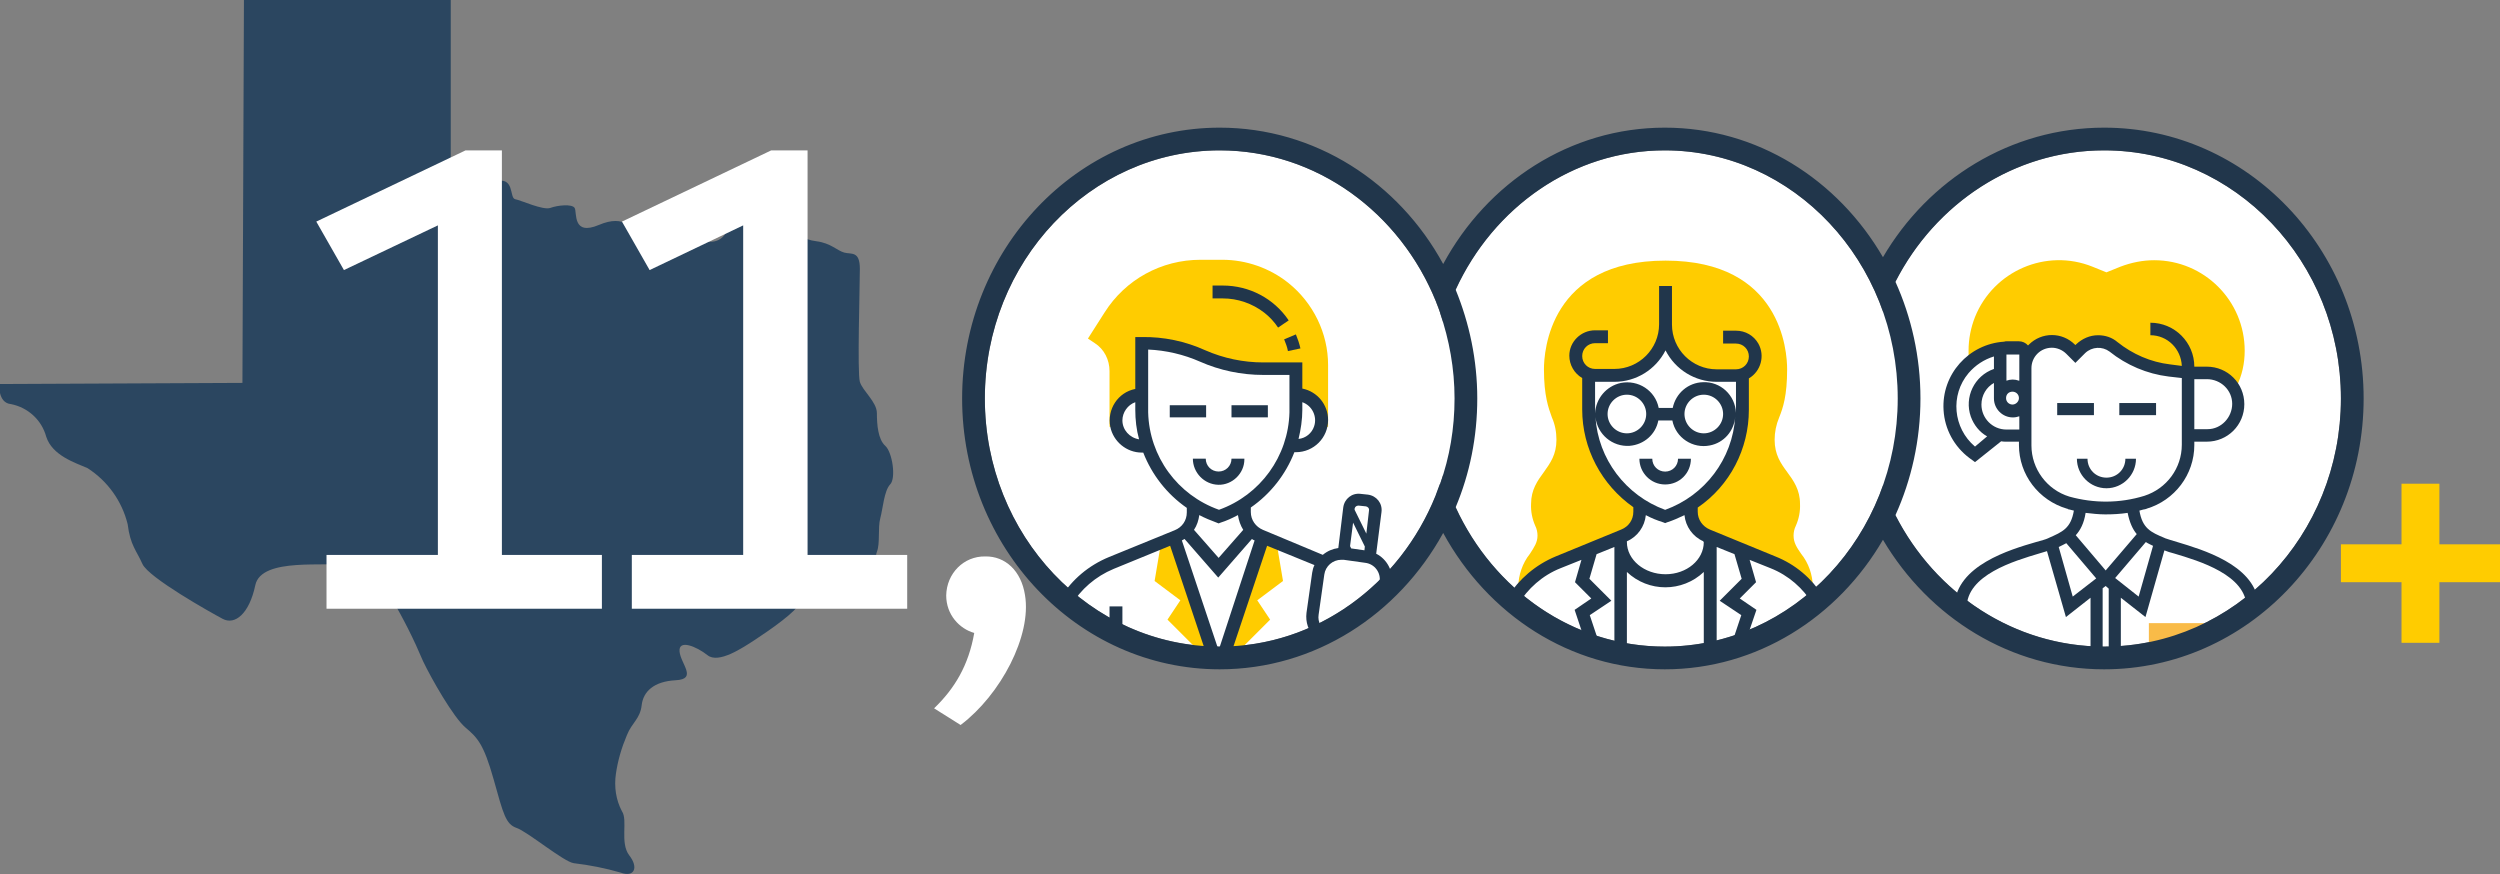 <?xml version="1.0" encoding="utf-8"?>
<svg version="1.1" id="Layer_1"
	 xmlns="http://www.w3.org/2000/svg" xmlns:xlink="http://www.w3.org/1999/xlink" x="0px" y="0px" viewBox="0 0 660 230.8"
	 style="enable-background:new 0 0 660 230.8;" xml:space="preserve">
<rect x="0" y="0" width="660" height="230.8" fill="#808080" stroke="none"/>
<style type="text/css">
	.st0{fill:#FFCC00;}
	.st1{fill:#FFFFFF;}
	.st2{fill:#21364B;}
	.st3{fill:#F9BB48;}
	.st4{clip-path:url(#SVGID_00000133515385874913696040000007281857558554331049_);}
	.st5{fill:#2B4660;}
	.st6{enable-background:new    ;}
</style>
<g>
	<polygon class="st0" points="660,143.7 644,143.7 644,127.7 634,127.7 634,143.7 618,143.7 618,153.7 634,153.7 634,169.7
		644,169.7 644,153.7 660,153.7 	"/>
	<g>
		<ellipse class="st1" cx="555.5" cy="105.2" rx="62.5" ry="65.5"/>
		<g>
			<path id="Path_276" class="st0" d="M519.9,95.3l0.3,0.3c2.6-2.2,5.9-3.5,9.3-3.7c0.1,0,0.1,0,0.2,0h3.3c0.9,0,1.7,0.7,1.7,1.7
				c0,0,0,0,0,0v3.7c0-3.9,3.1-7,7-7c1.9,0,3.6,0.7,5,2.1l1.3,1.3l1.4-1.4c2.3-2.3,6.1-2.5,8.6-0.5c4.2,3.4,9.4,5.6,14.7,6.2l5,0.6
				h5c3.1,0,5.9,1.7,7.3,4.4l0.4-0.9c1.5-2.9,2.2-6.2,2.2-9.5c0-13.2-10.7-23.9-23.9-23.9c-3,0-6,0.6-8.9,1.7l-3.7,1.5l-3.7-1.5
				c-12.2-4.9-26.1,1.1-31,13.3c-1.1,2.8-1.7,5.8-1.7,8.9c0,0.7,0,1.5,0.1,2.2L519.9,95.3z"/>
			<g>
				<path class="st2" d="M563.9,121.1h-2.8c0,2.8-2.2,5-5,5c-2.8,0-5-2.2-5-5h-2.8c0,4.3,3.5,7.8,7.8,7.8
					C560.4,128.9,563.9,125.4,563.9,121.1z"/>
				<rect x="543.1" y="106.4" class="st2" width="9.7" height="3.2"/>
				<rect x="559.5" y="106.4" class="st2" width="9.7" height="3.2"/>
				<polygon class="st2" points="519.2,160.4 519.2,160.4 519.2,160.4 				"/>
				<polygon class="st2" points="593.1,160.4 593.1,160.4 593.1,160.4 				"/>
				<path class="st2" d="M574.8,143.1c-1.4-0.4-2.6-0.8-3.2-1l-0.2-0.1c-3.6-1.5-5.8-2.5-6.6-7.2c0.4-0.1,0.8-0.2,1.1-0.3h0.1
					c0.1,0,0.3-0.1,0.4-0.1c0.1,0,0.2,0,0.3-0.1l0,0c7.4-2.2,12.6-9,12.6-16.8v-0.9h3.3c5.5,0,9.9-4.4,9.9-9.9
					c0-5.5-4.4-9.9-9.9-9.9c0,0,0,0,0,0h-3.3c0-6.4-5.2-11.6-11.6-11.6v3.3c4.5,0,8.1,3.6,8.3,8.1l-3.1-0.4
					c-5.1-0.6-9.9-2.7-13.9-5.9c-1.4-1.2-3.2-1.8-5.1-1.8c-2.2,0-4.2,0.9-5.8,2.4l-0.2,0.2l-0.1-0.1c-3.4-3.4-8.8-3.4-12.2,0
					c-0.1,0.1-0.1,0.1-0.2,0.2c-0.6-0.7-1.5-1.1-2.4-1.1h-3.3c-0.2,0-0.4,0-0.6,0.1c-9.4,0.6-16.6,8.7-16,18.1
					c0.3,5,2.8,9.6,6.8,12.6l1.5,1.1l6.9-5.5c0.4,0.1,0.9,0.1,1.4,0.1h3.3v0.9c0,7.8,5.2,14.6,12.7,16.8l0,0c0.1,0,0.2,0,0.2,0.1
					c0.1,0,0.2,0.1,0.3,0.1h0.1c0.4,0.1,0.8,0.2,1.2,0.3c-0.8,4.7-3,5.6-6.6,7.2l-0.2,0.1c-0.6,0.3-1.8,0.6-3.2,1
					c-6.9,2-21,6.2-21.5,16.7c0.2,0.2,0.5,0.4,0.8,0.6h2.4c0-8.6,12.5-12.3,19.2-14.3c0.7-0.2,1.4-0.4,2-0.6l5,17.4l6.5-5.1v15.8
					c1.2,0.1,2.4,0.1,3.6,0.1c1.5,0,3-0.1,4.4-0.2v-15.7l6.5,5.1l5-17.6c0.8,0.3,1.6,0.6,2.5,0.8c6.7,2,19.2,5.7,19.2,14.3h1.1
					c0.7-0.5,1.3-1.1,2-1.6C594.8,149,581.4,145.1,574.8,143.1z M579.3,100.1l3.3,0c3.7,0,6.7,2.9,6.7,6.5s-2.9,6.7-6.5,6.7
					c-0.1,0-0.1,0-0.2,0h-3.3V100.1z M521.4,117.9c-5.8-4.9-6.6-13.6-1.7-19.4c1.8-2.1,4.1-3.6,6.7-4.4v3.3
					c-5.2,1.8-7.9,7.5-6.1,12.6c0.8,2.2,2.3,4.1,4.3,5.2L521.4,117.9z M533,113.4l-3.3,0c-3.7,0-6.6-3-6.6-6.6
					c0-2.4,1.3-4.6,3.3-5.7v4.1c0,2.7,2.2,5,5,5c0.6,0,1.1-0.1,1.7-0.3V113.4z M531.3,106.8c-0.9,0-1.7-0.7-1.7-1.7s0.7-1.7,1.7-1.7
					c0.9,0,1.7,0.7,1.7,1.7C533,106,532.2,106.8,531.3,106.8z M533,100.5c-1.1-0.4-2.2-0.4-3.3,0v-6.9c0.2,0,0.4,0,0.6,0l1.1,0h1.7
					V100.5z M546.3,131.1c-5.9-1.8-10-7.3-10-13.5V97.2c0-3,2.4-5.4,5.4-5.4c1.4,0,2.8,0.6,3.8,1.6l2.4,2.4l2.6-2.6
					c1.8-1.7,4.5-1.8,6.4-0.4c4.5,3.6,9.9,5.9,15.6,6.6l3.5,0.4v17.6c0,6.2-4,11.6-9.9,13.5C559.6,132.9,552.8,132.9,546.3,131.1z
					 M564.1,141l-8.2,9.6l-7.9-9.3c1.2-1.3,2.2-3.2,2.6-5.9c1.7,0.2,3.5,0.4,5.2,0.4h0c2,0,3.9-0.1,5.9-0.4
					C562.2,137.9,563,139.7,564.1,141z M547.2,157.5l-3.7-13.1c0.7-0.3,1.4-0.7,2-1l7.9,9.3L547.2,157.5z M556.7,173.5h-1.6l0-18.2
					l0.8-0.6l0.8,0.7V173.5z M564.6,157.5l-6.2-4.9l8.1-9.5c0.6,0.4,1.3,0.7,1.9,1L564.6,157.5z"/>
			</g>
			<path class="st3" d="M567.3,164.5v8.1c5.1-1,9.9-2.5,14.5-4.7v-3.4H567.3z"/>
		</g>
	</g>
	<g>
		<ellipse class="st1" cx="439.5" cy="105.2" rx="61.5" ry="65.5"/>
		<g>
			<path id="Path_261" class="st0" d="M411.4,148.5l17.3-7.1c2.5-1,4.2-3.5,4.2-6.3v-2.1c-8.4-5.5-13.5-14.8-13.5-24.9v-9h6.8
				c7.5,0,13.5-6.1,13.5-13.5c0,7.5,6.1,13.5,13.5,13.5l0,0h6.8v9c0,10-5.1,19.4-13.5,24.9v2.1c0,2.7,1.7,5.2,4.2,6.3l17.3,7.1
				c4.2,1.7,7.8,4.5,10.5,8.1h0.1v-1.7c-0.1-3.2-1.1-6.2-3.1-8.7c-1.1-1.6-2-2.9-2-4.8c0-0.9,0.2-1.8,0.6-2.6
				c0.8-1.8,1.2-3.8,1.1-5.8c0-3.7-1.7-6.1-3.4-8.4c-1.7-2.3-3.3-4.6-3.3-8.5c0-2,0.4-4,1.2-5.9c1-2.5,2.1-5.7,2.1-12.7
				c0-4.8-1.5-28.7-32.1-28.7s-32.1,23.9-32.1,28.7c0,7,1.2,10.2,2.1,12.7c0.8,1.8,1.2,3.8,1.2,5.9c0,3.9-1.6,6.1-3.3,8.5
				c-1.7,2.3-3.4,4.7-3.4,8.4c-0.1,2,0.3,4,1.1,5.8c0.4,0.8,0.6,1.7,0.6,2.6c0,1.8-0.9,3.1-2,4.8c-2,2.5-3,5.6-3.1,8.7v1.7h0.1
				C403.6,153,407.2,150.2,411.4,148.5"/>
			<path class="st2" d="M463.7,161l-4.4-3l4.3-4.3l-1.7-5.9l5.5,2.2c4.8,1.9,8.6,5.3,11.2,9.5c0.9-0.7,1.7-1.5,2.6-2.2
				c-2.9-4.6-7.2-8.3-12.5-10.4l-17.3-7.1c-1.9-0.8-3.2-2.6-3.2-4.7V134c8.5-5.8,13.5-15.5,13.5-25.8v-8.3c3.2-1.9,4.3-6,2.5-9.2
				c-1.2-2.1-3.4-3.4-5.9-3.4h-3.4v3.4h3.4c1.9,0,3.4,1.5,3.4,3.4s-1.5,3.4-3.4,3.4h-5.1c-6.5,0-11.8-5.3-11.8-11.8V75.5H438v10.1
				c0,6.5-5.3,11.8-11.8,11.8h-5.1c-1.9,0-3.4-1.5-3.4-3.4s1.5-3.4,3.4-3.4h3.4v-3.4h-3.4c-3.7,0-6.8,3-6.8,6.7
				c0,2.4,1.3,4.7,3.4,5.9v8.3c0,10.3,5.1,19.9,13.5,25.8v1.2c0,2.1-1.2,3.9-3.2,4.7l-17.3,7.1c-5.3,2.2-9.7,6-12.6,10.6
				c0.8,0.8,1.7,1.5,2.6,2.2c2.6-4.3,6.5-7.8,11.3-9.7h0l5.5-2.2l-1.7,5.9l4.3,4.3l-4.4,3l3,9c5.2,1.9,10.7,3.1,16.4,3.5h8.8
				c5.8-0.4,11.5-1.7,16.8-3.7L463.7,161z M426.2,170.2h-3.9l-2.6-7.8l5.7-3.8l-5.8-5.8l1.9-6.5l4.7-1.9V170.2z M421.1,108.2v-7.4
				h5.1c5.7,0,10.9-3.2,13.5-8.3c2.6,5.1,7.8,8.3,13.5,8.3h5.1v7.4c0,0.3,0,0.5,0,0.8c-0.2-4.7-4.1-8.3-8.7-8.1
				c-3.9,0.1-7.2,2.9-8,6.8h-3.7c-0.9-4.6-5.4-7.5-10-6.6c-3.8,0.8-6.6,4.1-6.8,8C421.1,108.7,421.1,108.5,421.1,108.2z
				 M454.9,109.3c0,2.8-2.3,5.1-5.1,5.1c-2.8,0-5.1-2.3-5.1-5.1c0-2.8,2.3-5.1,5.1-5.1C452.6,104.2,454.9,106.5,454.9,109.3z
				 M434.6,109.3c0,2.8-2.3,5.1-5.1,5.1c-2.8,0-5.1-2.3-5.1-5.1c0-2.8,2.3-5.1,5.1-5.1C432.3,104.2,434.6,106.5,434.6,109.3
				L434.6,109.3z M421.2,110.1c0-0.1,0-0.1,0-0.2l0,0C421.2,110,421.2,110.1,421.2,110.1c0.5,4.6,4.5,7.9,9,7.6
				c3.8-0.3,6.9-3,7.6-6.7h3.7c0.9,4.6,5.4,7.5,9.9,6.6c3.7-0.7,6.4-3.8,6.7-7.6c-0.7,11.2-8,20.8-18.5,24.6
				C429.2,130.8,421.9,121.2,421.2,110.1z M449.8,170.2c-2.9,2.4-16.2,2.7-20.3,0v-19.2c5.7,5.4,14.6,5.4,20.3,0V170.2z
				 M449.8,143.1c0,4.7-4.5,8.5-10.1,8.5c-5.6,0-10.2-3.8-10.2-8.5v-0.2c2.8-1.2,4.7-3.9,5-6.9c1.5,0.8,3,1.4,4.6,1.9l0.5,0.2
				l0.5-0.2c1.6-0.5,3.1-1.2,4.6-1.9c0.3,3,2.2,5.7,5,6.9V143.1z M453.2,170.2v-25.8l4.7,1.9l1.9,6.5l-5.8,5.8l5.7,3.8l-2.6,7.8
				H453.2z"/>
			<path id="Path_263" class="st2" d="M446.4,121.1h-3.4c0,1.9-1.5,3.4-3.4,3.4s-3.4-1.5-3.4-3.4h-3.4c0,3.7,3,6.8,6.8,6.8
				S446.4,124.9,446.4,121.1"/>
		</g>
	</g>
	<g>
		<ellipse class="st1" cx="322" cy="105.2" rx="62" ry="65.5"/>
		<g id="Group_286" transform="translate(16.415 28.882)">
			<path id="Path_250" class="st0" d="M320.6,114.4l1.7,10.1l-6.8,5.1l3.4,5.1l-8.5,8.5H307l10.1-30.2L320.6,114.4z"/>
			<path id="Path_251" class="st0" d="M290.1,114.4l-1.7,10.1l6.8,5.1l-3.4,5.1l8.5,8.5h3.4l-10-30.2L290.1,114.4z"/>
			<path id="Path_252" class="st0" d="M323.7,45.8c-4.9-3.9-11.1-6.1-17.4-6.1h-5.8c-10.3,0-19.8,5.2-25.3,13.9l-4.4,6.9l1.8,1.2
				c2.5,1.6,3.9,4.4,3.9,7.4v14.7h1.9c-1-3.6,1.1-7.3,4.7-8.2c0.6-0.2,1.2-0.2,1.9-0.2V61.7h0.1c5.5,0,10.9,1.2,16,3.4
				c5,2.2,10.5,3.4,16,3.4h8.6v6.8c3.7,0,6.7,2.9,6.8,6.6c0,0.6-0.1,1.2-0.2,1.9h1.9V67.5C334.2,59.1,330.3,51.1,323.7,45.8"/>
			<g>
				<path class="st2" d="M351,125.2c0.5-3.3-1.3-6.5-4.1-7.9l1.4-11c0.3-2.3-1.3-4.3-3.6-4.6l-1.9-0.2c-2.3-0.3-4.3,1.3-4.6,3.6
					l-1.3,10.7c-1.5,0.2-2.9,0.8-4.1,1.8L317,111c-1.9-0.8-3.2-2.6-3.2-4.7v-1.2c5.2-3.6,9.2-8.7,11.5-14.6h0.4
					c4.7,0,8.5-3.8,8.5-8.5c0-4-2.8-7.5-6.8-8.3v-6.9h-10.3c-5.3,0-10.5-1.1-15.3-3.2c-5.3-2.4-11-3.6-16.8-3.5h-1.7v13.7
					c-4.6,0.9-7.5,5.4-6.6,10c0.8,3.9,4.3,6.8,8.3,6.8h0.4c2.3,5.9,6.3,11,11.5,14.6v1.2c0,2.1-1.2,3.9-3.2,4.7l-17.4,7.1
					c-5.3,2.2-9.7,5.9-12.6,10.6c0.9,0.8,1.7,1.5,2.6,2.2c2.6-4.3,6.5-7.7,11.3-9.7l14.9-6.1l9.8,29.3h6l9.8-29.3l12.5,5.1
					c-0.3,0.6-0.5,1.3-0.6,2l-1.5,10.6c0,0,0,0,0,0c-0.3,2.5,0.5,4.8,2.2,6.5v0.2c1.2-0.5,2.3-1.1,3.4-1.6c-1.7-0.9-2.7-2.7-2.4-4.6
					l1.5-10.6c0.3-2.2,2.2-3.9,4.5-3.9l0,0c0.2,0,0.4,0,0.6,0l5.7,0.8c2.5,0.3,4.2,2.6,3.8,5.1l-0.6,4.1c1.3-1.1,2.5-2.3,3.7-3.6
					L351,125.2C351,125.2,351,125.2,351,125.2z M327.4,79.3v-2c2.6,0.9,4,3.8,3.1,6.4c-0.6,1.8-2.2,3.1-4.1,3.3
					C327,84.5,327.4,81.9,327.4,79.3z M279.9,82.1L279.9,82.1c0-2.1,1.4-4.1,3.4-4.8v2c0,2.6,0.3,5.3,1,7.8
					C281.8,86.7,279.9,84.6,279.9,82.1z M286.7,80L286.7,80l0-16.6c4.7,0.2,9.4,1.3,13.7,3.2c5.2,2.3,10.9,3.5,16.7,3.5h6.9V80h0
					c-0.3,11.6-7.7,21.8-18.6,25.7C294.4,101.8,287,91.6,286.7,80z M311.8,111l-6.5,7.4l-6.5-7.4c0.8-1.2,1.2-2.5,1.4-3.9
					c1.5,0.8,3,1.4,4.6,2l0.5,0.2l0.5-0.2c1.6-0.5,3.1-1.2,4.6-2C310.6,108.5,311.1,109.9,311.8,111z M305.3,142.8l-9.7-29
					c0.2-0.1,0.5-0.3,0.7-0.4l8.9,10.2l8.9-10.2c0.2,0.2,0.5,0.3,0.7,0.4L305.3,142.8z M343.8,116.4l-3.5-0.5l-0.3-0.6l0.8-6.2
					l3.1,6.3L343.8,116.4z M344.3,112l-3.1-6.3l0-0.3c0.1-0.5,0.5-0.8,1-0.8c0,0,0.1,0,0.1,0l1.9,0.2c0,0,0,0,0,0
					c0.5,0.1,0.9,0.5,0.8,1.1L344.3,112z"/>
				<path class="st2" d="M276.5,137.7c1.1,0.6,2.2,1.2,3.4,1.7v-8.2h-3.4V137.7z"/>
				<path class="st2" d="M312.1,92.4c0-0.1,0-0.1,0-0.2h-3.4c0,1.9-1.5,3.4-3.4,3.4c-1.9,0-3.4-1.5-3.4-3.4c0,0,0,0,0,0h-3.4
					c0,3.7,3,6.8,6.7,6.9S312.1,96.1,312.1,92.4z"/>
				<path class="st2" d="M317.4,53.7c1.4,1.1,2.6,2.4,3.6,3.9l2.8-1.9c-3.9-5.8-10.4-9.2-17.4-9.2h-2.7v3.4h2.7
					C310.3,49.9,314.2,51.2,317.4,53.7z"/>
				<path class="st2" d="M323.6,63.8L323.6,63.8l3.3-0.7c-0.3-1.3-0.7-2.5-1.2-3.7l-3.1,1.3C323,61.7,323.4,62.7,323.6,63.8z"/>
				<polygon class="st2" points="286.7,80 286.7,80 286.7,80 				"/>
				<rect x="292.4" y="78.1" class="st2" width="9.6" height="3.2"/>
				<rect x="308.7" y="78.1" class="st2" width="9.6" height="3.2"/>
			</g>
		</g>
	</g>
	<path class="st2" d="M555.5,33.7c-24.7,0-46.4,13.7-58.4,34.2c-11.9-20.5-33.2-34.2-57.6-34.2c-25,0-46.9,14.5-58.5,36
		c-11.7-21.5-33.8-36-59-36c-37.5,0-68,32.1-68,71.5c0,39.4,30.5,71.5,68,71.5c25.2,0,47.2-14.5,59-36c11.7,21.5,33.5,36,58.5,36
		c24.3,0,45.7-13.7,57.6-34.2c12.1,20.5,33.7,34.2,58.4,34.2c37.8,0,68.5-32.1,68.5-71.5C624,65.8,593.3,33.7,555.5,33.7z
		 M322,170.7c-34.2,0-62-29.4-62-65.5c0-36.1,27.8-65.5,62-65.5c25.6,0,47.6,16.5,57.1,39.9c0,0.1,0.1,0.2,0.1,0.3
		c0.4,0.9,0.7,1.8,1,2.7c0,0,0,0.1,0,0.1c2.4,7,3.8,14.6,3.8,22.5c0,7.9-1.3,15.5-3.8,22.5c0,0,0,0.1-0.1,0.1
		c-0.3,0.9-0.7,1.8-1,2.7c0,0.1-0.1,0.2-0.1,0.3C369.6,154.2,347.6,170.7,322,170.7z M439.5,170.7c-24.2,0-45.2-15-55.2-36.8
		c3.7-8.8,5.7-18.5,5.7-28.7c0-10.2-2.1-19.9-5.7-28.7c10-21.8,31-36.8,55.2-36.8c33.9,0,61.5,29.4,61.5,65.5
		C501,141.3,473.4,170.7,439.5,170.7z M555.5,170.7c-23.8,0-44.6-14.1-55.1-34.7c4.2-9.3,6.6-19.8,6.6-30.8c0-11-2.4-21.5-6.6-30.8
		c10.5-20.6,31.3-34.7,55.1-34.7c34.5,0,62.5,29.4,62.5,65.5C618,141.3,590,170.7,555.5,170.7z"/>
	<g id="Group_204" transform="translate(710 1475.286)">
		<g>
			<defs>
				<rect id="SVGID_1_" x="-710" y="-1475.3" width="235.9" height="230.8"/>
			</defs>
			<clipPath id="SVGID_00000114767918006206568440000015430928007732671658_">
				<use xlink:href="#SVGID_1_"  style="overflow:visible;"/>
			</clipPath>

				<g id="Group_203" transform="translate(0 0)" style="clip-path:url(#SVGID_00000114767918006206568440000015430928007732671658_);">
				<path id="Path_27" class="st5" d="M-645.6-1475.3h54.6v43.4c0,0,4.5,2.3,4.8,4.6c0.3,2.3,1.3,1.7,6.7,0c5.5-1.7,3.9,4.3,5.5,4.6
					c1.6,0.3,7.4,3,9.3,2.3c1.9-0.7,5.7-1.1,6.4,0c0.7,1.1-0.7,7.5,6.4,4.5c7.1-3,8.6,1.3,10.3,2.3c1.6,1,10.3-2.7,13.8,0
					c3.5,2.7,7.4,3,9.3,0c1.9-3,12.5-6.5,16-3.1c3.5,3.3,4.2,4.6,8,5.1c3.9,0.5,5.5,2.5,7.4,3s4.1-0.5,4.1,4.3
					c0,4.8-0.7,27.4,0,29.8s4.5,5.3,4.5,8.3s0.3,6.9,2.2,8.6c1.9,1.7,2.9,8.6,1.3,10.2c-1.6,1.7-1.9,6.3-2.6,8.9s0,6.6-0.9,8.9
					s1.6,4-3.2,5.3s-10.3,5-12.5,2.3c-2.2-2.7-5.1-2.3-6.1-0.7c-1,1.7,1.6,4.6,1.3,6.6c-0.3,2-8,7.3-11.5,9.6
					c-3.5,2.3-9.8,6.5-12.7,4.2c-2.9-2.3-7.7-4.3-7.4-1s4.8,7.3-1,7.6c-5.8,0.3-8.6,3-9,6.6s-2.6,4.6-3.9,7.9
					c-1.4,3.3-2.4,6.7-2.9,10.2c-0.5,3.4,0,6.9,1.6,9.9c1.6,2.3-0.6,8.3,1.9,11.6c2.6,3.3,1.3,5.9-2.2,4.6c-4.1-1.2-8.2-2-12.4-2.5
					c-2.6-0.3-12.2-8.3-15.1-9.3c-2.9-1-3.5-3.6-6.1-12.9c-2.6-9.2-4.2-10.9-7.4-13.6c-3.2-2.7-9-12.9-11.2-17.5
					c-2.4-5.7-5.2-11.3-8.4-16.7c-2.9-4-8.6-10.6-12.5-9.3s-21.8-1.7-23.4,5.9c-1.6,7.6-5.4,10.6-8.6,8.9s-19.6-10.9-21.2-14.5
					c-1.6-3.6-3.2-4.9-3.9-10.5c-1.5-6.1-5.3-11.4-10.6-14.8c-3.2-1.4-9.3-3.3-10.9-8.3c-1.2-4.4-4.8-7.7-9.3-8.6
					c-3.5-0.3-3.1-5.3-3.1-5.3l64.2-0.3L-645.6-1475.3z"/>
			</g>
		</g>
	</g>
	<g class="st6">
		<path class="st1" d="M158.9,146.5v14.2H86.2v-14.2h29.4v-87L90.8,71.3l-7.3-12.8l39.4-18.8h9.6v106.8H158.9z"/>
		<path class="st1" d="M239.5,146.5v14.2h-72.7v-14.2h29.4v-87l-24.7,11.8l-7.3-12.8l39.4-18.8h9.6v106.8H239.5z"/>
	</g>
	<g class="st6">
		<path class="st1" d="M260.1,146.9c5.3-0.1,9.5,3.8,10.5,10.2c1.8,10.7-6.4,26.3-17,34.3l-7-4.4c5.4-5.2,9.1-11.3,10.6-19.9
			c-3.9-1.1-7.4-4.8-7.4-9.9C249.9,151.4,254.4,146.8,260.1,146.9L260.1,146.9z"/>
	</g>
</g>
</svg>
